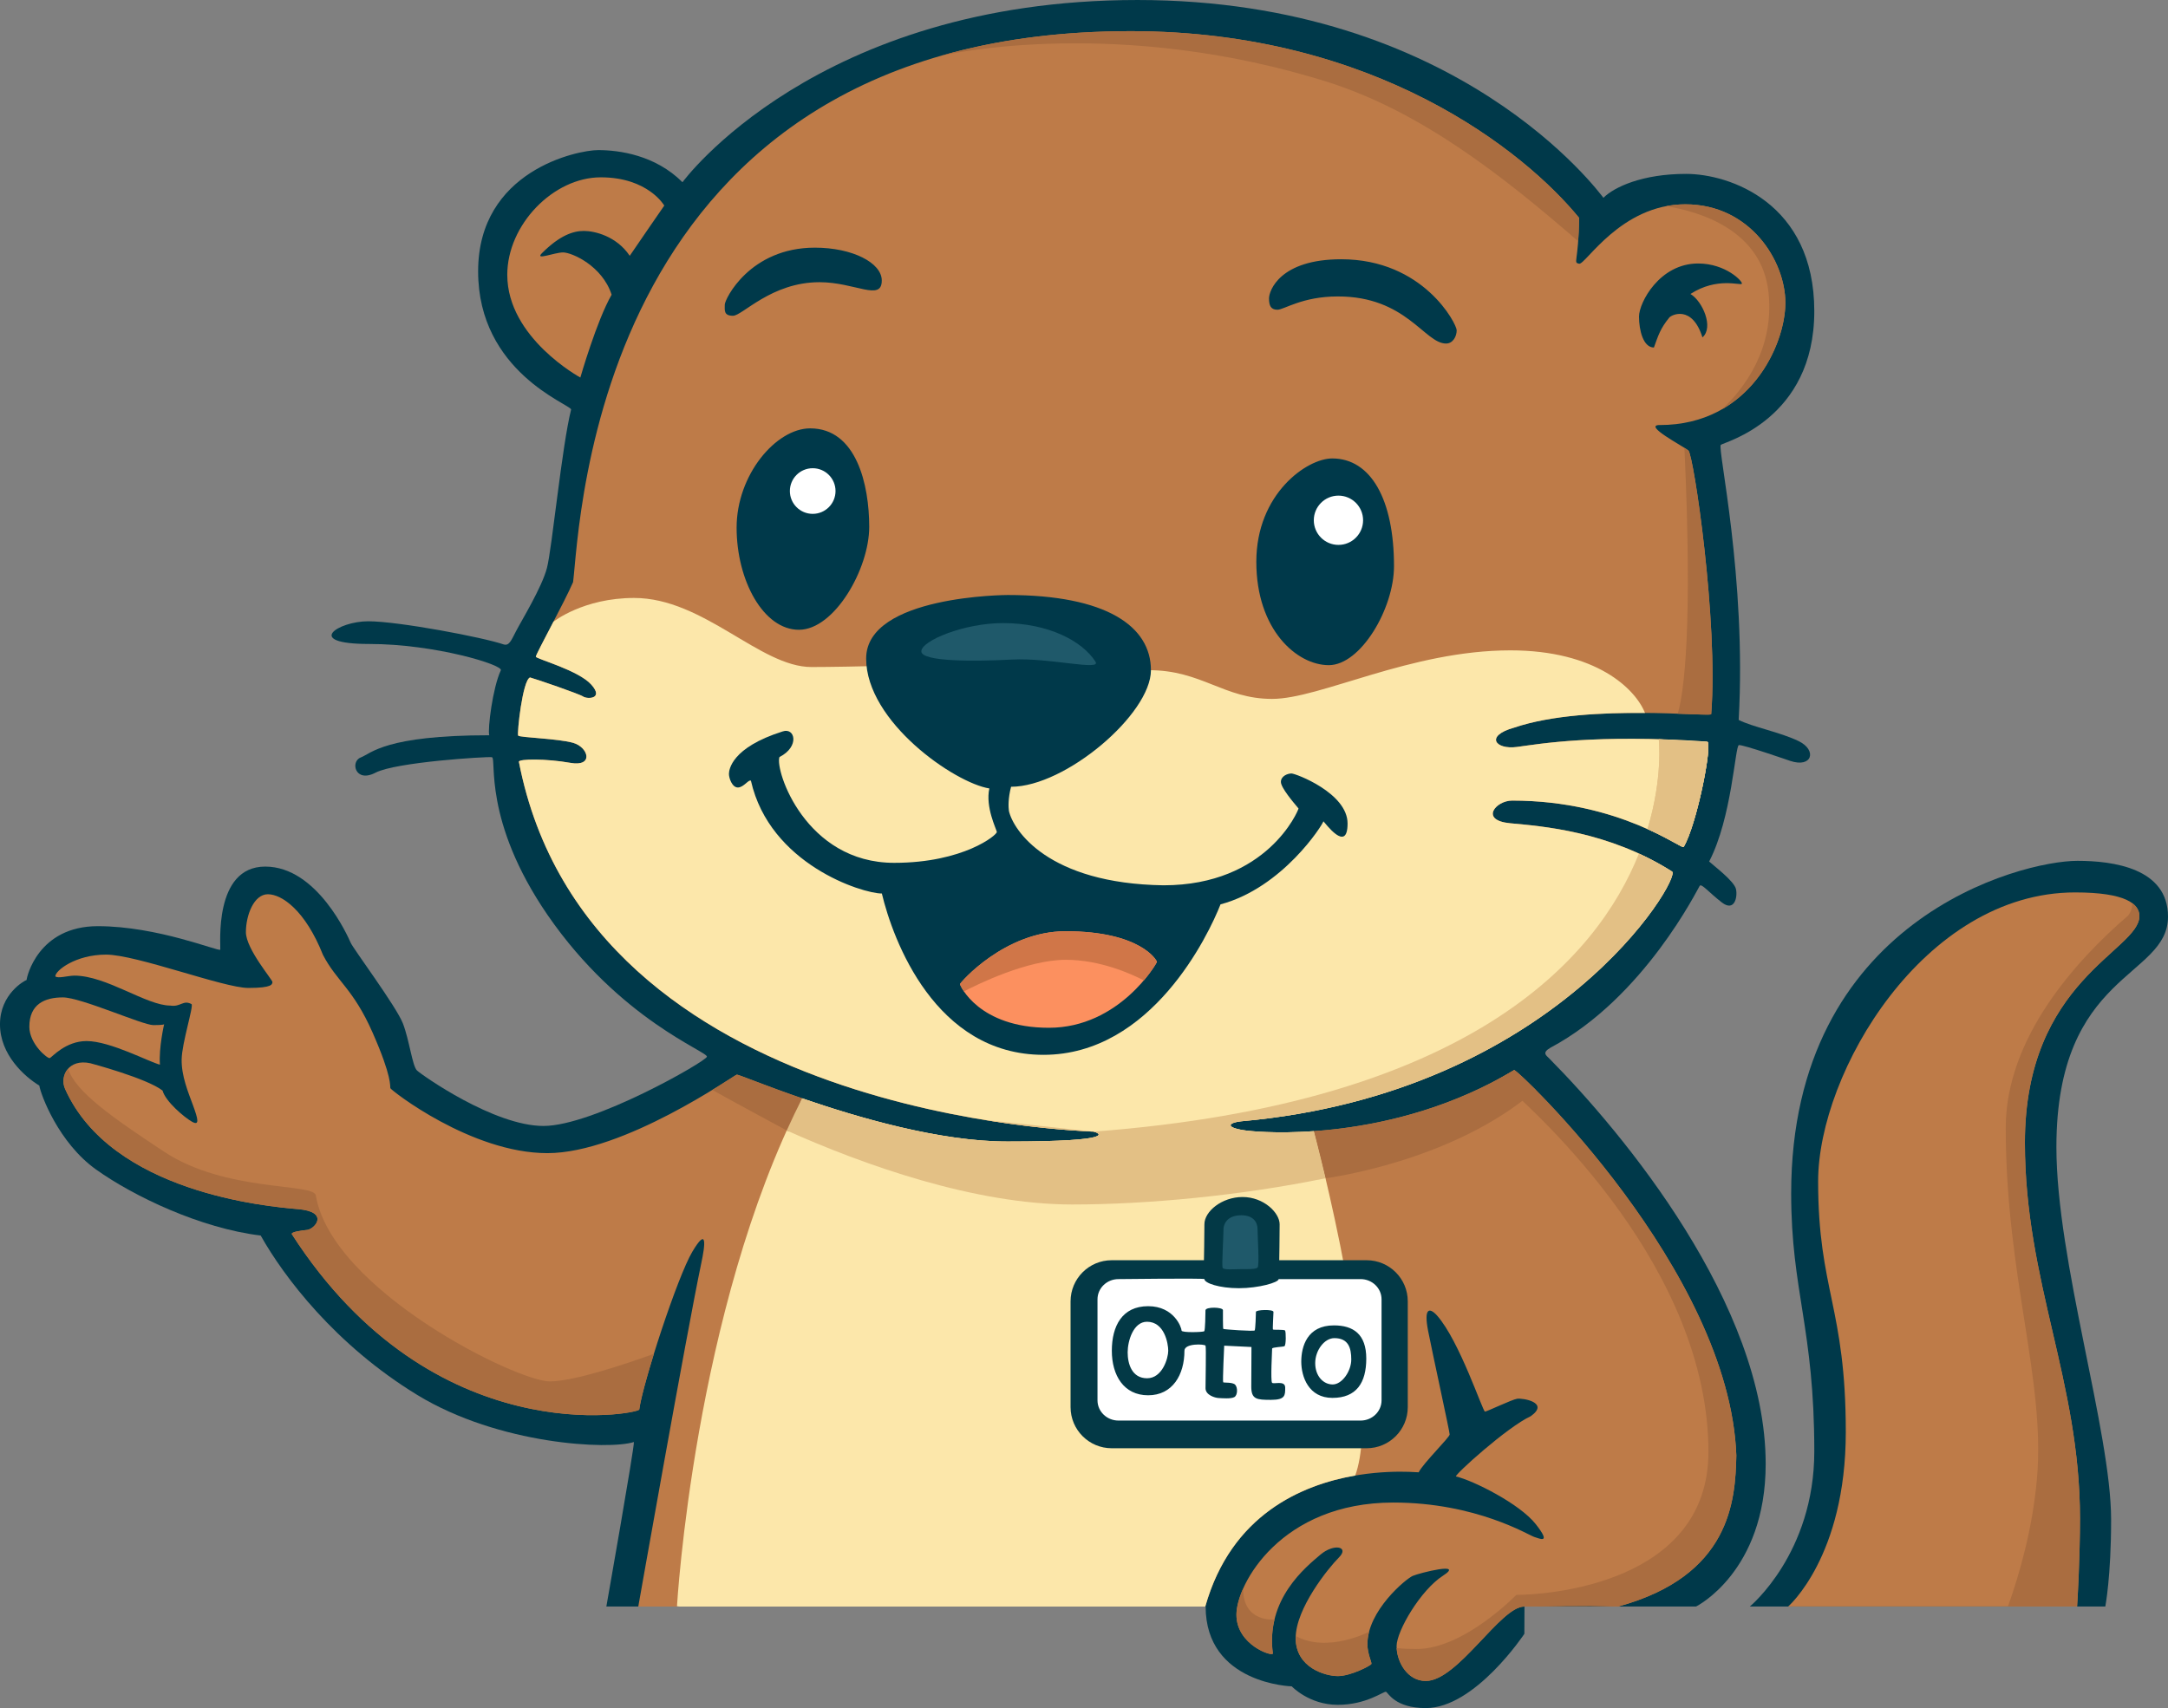 <?xml version="1.0" encoding="UTF-8"?>
<svg xmlns="http://www.w3.org/2000/svg" viewBox="0 0 492.56 388.157">
  <rect x="0" y="0" width="492.56" height="388.157" fill="#808080" stroke="none"/>
  <g id="Layer_2">
    <path d="M273.916,365.066c0,17.617,19.565,18.152,19.565,18.152,0,0,3.951,4.198,10.455,4.198s10.455-3.128,10.949-2.964,1.976,3.704,9.055,3.704c11.196,0,22.391-16.876,22.391-16.876l.027-6.215h38.993s15.806-7.862,15.806-32.393c0-36.221-32.352-75.159-49.228-92.199-.659-.659-1.646-1.235.329-2.387,21.321-11.36,33.505-36.221,33.916-36.797s2.14,1.564,5.022,3.787,3.622-1.235,3.211-3.046-5.022-5.269-6.092-6.256c5.186-9.961,5.886-26.288,6.75-26.452s11.648,3.581,11.648,3.581c5.022,1.688,6.174-2.429,1.935-4.487s-10.496-3.211-13.624-4.816c1.811-32.434-4.884-61.85-4.061-62.509s21.239-5.763,21.239-30.386-19.263-31.19-29.142-31.19-16.299,2.964-18.769,5.433c-.823-.988-32.764-44.947-105.865-44.947s-103.368,41.407-103.368,41.407c-6.202-6.202-14.434-7.299-19.153-7.299s-27.274,4.666-27.274,27.551,20.908,30.183,21.128,31.391c-2.103,8.37-4.336,31.556-5.488,36.002s-5.872,12.129-7.025,14.379-1.591,3.348-2.799,3.018c-4.555-1.591-23.928-5.269-30.788-5.269s-14.763,5.159.22,5.159,30.514,4.775,29.91,5.982c-1.866,4.006-3.018,13.391-2.634,14.763-23.654,0-26.782,4.116-29.197,5.049s-1.262,5.872,3.348,3.458,25.293-3.691,26.446-3.526-2.14,14.324,12.677,35.892c16.464,23.873,36.55,31.035,36.18,32.188s-25.808,15.723-37.127,15.723-27.66-11.607-28.73-12.595-1.729-6.874-3.211-10.702-11.237-16.917-11.854-18.316-7.615-17.328-19.428-17.328-10.084,18.028-10.208,18.893c-.494.412-14.242-5.351-27.825-5.351s-16.176,11.607-16.176,12.225c-.494.165-6.051,3.169-6.051,10.084s5.598,11.895,8.932,13.912c.329,2.058,4.363,13.007,12.924,19.098,8.561,6.092,23.708,13.336,37.374,14.982,5.269,9.385,16.958,24.861,35.563,36.221,18.605,11.36,43.63,12.513,49.228,10.702.165.988-6.256,37.374-6.256,37.374h136.152Z" style="fill:#00394a;"></path>
    <path d="M377.091,96.59c20.416,0,28.538-18.22,28.538-27.77s-8.012-22.391-22.721-22.391-22.721,13.83-24.147,13.501c-1.427-.329-.11-.22,0-10.427-12.293-15.037-46.209-42.423-101.858-42.423-122.034,0-125.061,112.316-126.699,125.196-1.976,4.61-8.52,16.464-8.465,16.958.055.494,9.714,3.073,12.623,6.366,2.909,3.293-.988,3.293-1.866,2.689-.878-.604-10.647-3.951-12.074-4.336-1.701.604-2.984,12.753-2.696,13.206s9.014.659,12.492,1.646c3.478.988,4.775,5.516-.659,4.548-5.433-.967-11.69-.919-11.669-.247,15.806,81.662,129.429,83.851,130.54,84.056,1.111.206,6.352,2.25-19.551,2.25s-60.78-15.421-61.494-15.202c-.714.22-25.684,17.836-43.026,17.836s-35.563-14.324-35.672-14.763c-.11-.439.439-2.47-4.006-12.568-4.445-10.098-8.12-11.605-11.305-17.726-4.006-10.098-9.33-13.775-12.513-13.775s-4.994,4.775-4.994,8.616,6.147,10.921,6.037,11.36c-.11.439.11,1.317-5.488,1.317s-25.41-7.574-32.325-7.574-11.525,3.622-11.525,4.939c.601.549,2.739-.137,4.336-.165,7.299,0,16.354,6.805,21.788,6.805,2.36.384,2.909-1.372,4.83-.329.494.494-2.195,8.836-2.25,12.568-.055,3.732,1.427,7.299,2.579,10.427,1.153,3.128,1.537,4.72-.22,3.732-1.756-.988-6.037-4.61-6.696-7.08-3.567-2.799-16.389-6.208-16.389-6.208-4.994-1.105-7.032,2.95-5.765,5.813,10.532,23.583,45.95,26.741,52.962,27.335,7.03.595,3.951,4.39,2.086,4.72-1.098.11-3.842.439-3.512.988,32.16,49.941,78.589,40.831,78.918,39.843.768-5.927,8.671-30.184,12.074-35.892,3.403-5.708,2.964-1.756,1.976,2.854-3.293,15.696-14.269,77.807-14.269,77.807h128.818c9.673-34.273,46.635-30.555,48.487-30.514.947-1.976,7.038-7.944,7.038-8.602s-3.91-18.481-4.898-23.544c-.988-5.063.206-5.474,2.017-3.499,5.145,5.804,10.414,21.897,10.908,21.856.494-.041,6.051-2.717,7.285-2.922s7.491.823,3.128,3.951c-5.392,2.47-17.576,13.542-16.999,13.706,3.869.905,14.447,6.174,18.111,10.825,3.663,4.651.905,3.293-.329,2.922s-13.171-7.821-32.023-7.821c-25.478,0-35.645,18.522-35.645,25.478s8.314,9.632,8.273,8.808c-1.646-12.389,7.574-19.675,10.743-22.391,3.169-2.717,6.709-1.852,4.281.576s-9.837,11.607-9.837,18.316,6.668,8.644,9.59,8.644,7.491-2.387,7.615-2.758-.905-2.264-.905-4.487c0-7.615,8.767-14.859,10.29-15.518,1.523-.659,11.937-3.293,6.874-.041-5.063,3.252-10.537,12.554-10.537,16.011s2.387,7.903,6.627,7.903c7.285,0,16.958-16.903,22.35-16.903s12.87-.302,21.32,0c25.555-6.972,26.673-24.01,26.892-34.328-1.537-42.038-49.832-87.919-50.49-87.589-27.55,16.574-57.515,14.379-61.795,13.61s-2.525-1.756-.22-1.976c71.564-6.366,100.102-55.32,97.907-56.746-14.489-9.22-29.745-10.318-36.77-10.976-7.025-.659-3.293-5.159.439-5.159,24.587,0,38.746,11.305,38.965,10.537,3.073-5.269,6.586-23.489,5.378-23.928-25.465-1.756-38.307.549-43.246,1.207-4.939.659-7.354-2.525-.659-4.39,16.464-5.598,44.783-2.305,44.783-3.073,1.646-20.964-4.006-58.914-5.186-59.902s-10.455-5.79-6.503-5.79ZM181.513,143.116c-8.067,0-14.159-11.196-14.159-23.215s8.973-22.556,16.711-22.556c10.537,0,13.418,12.842,13.418,22.391s-7.903,23.379-15.97,23.379ZM186.178,64.129c-10.921,0-17.507,7.628-19.647,7.628s-1.866-1.262-1.866-2.525,5.708-12.952,20.47-12.952c8.561,0,15.202,3.458,15.202,7.464,0,4.83-6.092.384-14.159.384ZM301.894,151.156c-7.244,0-16.464-8.012-16.464-23.489s11.525-23.489,17.233-23.489c8.795,0,14.049,9.33,14.049,24.477,0,9.659-7.574,22.501-14.818,22.501ZM328.539,78.069c-4.884,0-9.055-10.757-24.641-10.702-8.013,0-12.184,3.018-13.665,3.018s-1.921-.878-1.921-2.579,2.415-8.891,16.409-8.891c18.714,0,26.233,14.708,26.233,16.135s-.878,3.018-2.415,3.018ZM375.763,78.974c-2.415,0-3.389-3.897-3.389-7.038s4.651-12.06,13.432-12.06c6.311,0,10.235,4.144,9.933,4.61s-5.624-1.605-11.675,2.319c2.717,1.605,5.363,7.574,2.729,9.865-2.36-7.464-7.038-5.117-7.532-4.514-2.065,2.521-2.534,4.141-3.499,6.819Z" style="fill:#be7b48;"></path>
    <path d="M478.319,365.066s1.317-6.805,1.317-19.73c0-19.977-12.431-58.832-12.431-84.681,0-39.843,25.355-38.361,25.355-52.356,0-11.031-12.513-12.677-20.58-12.677-12.842,0-65.034,13.336-65.034,75.571,0,22.227,5.255,30.623,5.255,58.612,0,23.215-14.639,35.261-14.639,35.261h80.757Z" style="fill:#00394a;"></path>
    <path d="M6.668,233.325c0-5.145,3.499-6.668,7.615-6.668s18.111,6.298,20.58,6.298,2.429-.206,2.429-.206c0,0-1.242,5.365-.954,9.193-2.305-.535-11.278-5.365-16.663-5.365-4.775,0-7.862,3.663-8.356,3.869s-4.651-3.211-4.651-7.121Z" style="fill:#be7b48;"></path>
    <path d="M115.249,62.468c0-11.415,10.482-22.172,21.239-22.172s14.434,6.421,14.434,6.421c0,0-6.641,9.604-7.848,11.415-3.018-4.5-8.013-5.653-10.427-5.653s-5.469 1-9.518,5.049c-1.744,1.744,2.823-.165,4.799-.165s8.891,3.018,11.031,9.604c-3.379,5.848-7.107,18.824-7.107,18.824,0,0-16.601-9-16.601-23.324Z" style="fill:#be7b48;"></path>
    <path d="M387.903,168.538c-25.465-1.756-38.307.549-43.246,1.207-4.939.659-7.354-2.525-.659-4.39,8.589-2.92,20.402-3.421,29.74-3.341-2.236-5.558-11.18-14.221-30.563-14.221-22.776,0-43.191,11.031-54.167,11.031s-15.97-6.531-27.989-6.531-49.228-1.262-49.228-1.262c0,0-18.769.549-27.44.549-11.69,0-24.477-15.696-40.282-15.696-11.58,0-18.333,5.405-18.333,5.405h0c-2.087,4.016-4.026,7.675-3.996,7.944.055.494,9.714,3.073,12.623,6.366,2.909,3.293-.988,3.293-1.866,2.689-.878-.604-10.647-3.951-12.074-4.336-1.701.604-2.984,12.753-2.696,13.206s9.014.659,12.492,1.646c3.478.988,4.775,5.516-.659,4.548-5.433-.967-11.69-.919-11.669-.247,15.806,81.662,129.429,83.851,130.54,84.056,1.111.206,6.352,2.25-19.551,2.25-15.393,0-33.953-5.445-46.632-9.819-24.563,48.204-28.438,115.416-28.438,115.416l.605.082h119.419c5.911-20.945,22.014-27.701,34.067-29.779,6.702-18.316-9.406-78.257-9.406-78.257,0,0,.001-0.0.001-0-8.458.598-14.537.044-16.292-.271-4.281-.768-2.525-1.756-.22-1.976,71.564-6.366,100.102-55.32,97.907-56.746-14.489-9.22-29.745-10.318-36.77-10.976-7.025-.659-3.293-5.159.439-5.159,24.587,0,38.746,11.305,38.965,10.537,3.073-5.269,6.586-23.489,5.378-23.928Z" style="fill:#fce7aa;"></path>
    <path d="M376.866,167.99s1.015,8.562-2.558,20.412c5.275,2.369,8.12,4.404,8.217,4.064,2.956-5.067,6.315-22.104,5.494-23.793l-11.153-.683h-0Z" style="fill:#e3c085;"></path>
    <path d="M343.998,243.176c-16.251,9.776-33.34,13.021-45.504,13.882l0.0 0,2.66,10.697s28.944-3.668,47.761-20.074c-2.932-2.947-4.792-4.567-4.917-4.505Z" style="fill:#aa6d40;"></path>
    <path d="M179.221,257.108l3.027-7.513h0c-8.658-2.986-14.572-5.473-14.862-5.383-.199.061-2.277,1.47-5.546,3.471,5.191,2.923,16.907,9.213,16.907,9.213l.474.212Z" style="fill:#aa6d40;"></path>
    <path d="M406.267,365.066s13.089-11.319,13.089-39.638-6.284-32.297-6.284-56.993,24.038-65.637,58.393-65.637c11.525,0,14.598,2.634,14.598,5.378,0,7.903-26.013,14.489-26.013,51.478,0,31.611,12.513,54.222,12.513,85.394,0,8.781-.549,18.632-.659,20.018h-65.637Z" style="fill:#be7b48;"></path>
    <path d="M484.426,205.228c.026.835-.157,1.86-.919,2.825-11.786,10.139-27.811,27.742-27.811,48.226,0,33.738,9.074,57.377,7.085,79.795-1.001,11.289-3.928,21.566-6.587,28.991h15.709c.11-1.386.659-11.237.659-20.018,0-31.172-12.513-53.783-12.513-85.394,0-36.989,26.013-43.575,26.013-51.478,0-1.045-.448-2.074-1.637-2.948Z" style="fill:#aa6d40;"></path>
    <circle cx="304.089" cy="118.227" r="5.598" style="fill:#fff;"></circle>
    <circle cx="184.642" cy="111.587" r="5.186" style="fill:#fff;"></circle>
    <path d="M228.971,135.213c22.391,0,32.515,7.113,32.515,17.085s-19.426,26.491-31.774,26.491c-.713,2.689-.604,4.665-.494,5.488.988,4.39,8.891,16.519,35.124,16.903,23.599,0,30.623-17.013,30.678-17.452-1.153-1.372-4.006-4.72-4.006-6.037s1.482-1.921,2.415-1.921,12.732,4.445,12.732,11.36-5.159-.22-5.488-.494c-.165.768-9.22,15.092-23.379,18.879-2.689,6.86-15.641,34.191-40.227,34.191s-34.191-26.068-36.715-36.66c-4.445,0-25.465-6.641-29.745-25.629-.494-.384-1.646,1.537-2.964,1.537s-2.031-2.14-2.031-3.073.549-5.982,12.184-9.659c2.835-.988,3.951,3.458-.713,5.817-1.06,3.02,5.927,24.038,26.068,24.038,15.751,0,23.434-6.366,23.324-7.025s-2.634-5.653-1.701-9.879c-7.903-1.262-27.989-15.147-27.989-29.526s32.188-14.434,32.188-14.434Z" style="fill:#00394a;"></path>
    <path d="M242.102,211.62c17.082,0,20.745,6.668,20.745,6.956s-8.52,14.982-24.532,14.982-20.21-9.632-20.21-9.92,10.126-12.019,23.997-12.019Z" style="fill:#fc905f;"></path>
    <path d="M242.143,218.11c7.793,0,14.856,3.191,17.731,4.681,1.968-2.318,2.973-4.116,2.973-4.215,0-.288-3.663-6.956-20.745-6.956-13.871,0-23.997,11.731-23.997,12.019,0,.072.26.721.895,1.655,2.955-1.542,14.364-7.184,23.142-7.184Z" style="fill:#d07648;"></path>
    <path d="M227.874,141.593c10.372,0,18.056,4.116,21.019,8.781,1.372,2.14-10.482-.933-18.879-.494s-20.69.549-20.69-1.866,9.751-6.421,18.55-6.421Z" style="fill:#1f596a;"></path>
    <path d="M145.235,320.324c.292-2.252,1.615-7.152,3.328-12.673-5.994,2.167-18.073,6.267-23.645,6.267-7.574,0-49.557-20.745-53.179-42.313-.659-2.799-20.49-.659-34.447-9.879-11.877-7.846-20.2-13.665-21.81-18.877-1.117,1.241-1.369,3.08-.701,4.589,10.532,23.583,45.95,26.741,52.962,27.335,7.03.595,3.951,4.39,2.086,4.72-1.098.11-3.842.439-3.512.988,32.16,49.941,78.589,40.831,78.918,39.843Z" style="fill:#aa6d40;"></path>
    <path d="M282.426,361.021c-1.027,2.314-1.513,4.389-1.513,5.91,0,6.956,8.314,9.632,8.273,8.808-.378-2.841-.179-5.411.382-7.722-0,0-7.142.812-7.142-6.997Z" style="fill:#aa6d40;"></path>
    <path d="M311.052,370.815s-9.505,4.94-16.663.944c-.008.162-.016.323-.016.482,0,6.709,6.668,8.644,9.59,8.644s7.491-2.387,7.615-2.758-.905-2.264-.905-4.487c0-.952.137-1.898.38-2.826h0Z" style="fill:#aa6d40;"></path>
    <path d="M394.488,330.765c-1.537-42.038-49.832-87.919-50.49-87.589-1.197.72-2.398,1.402-3.602,2.053,10.121,8.63,47.748,43.484,47.748,84.714,0,30.075-36.843,32.489-43.649,32.489,0,0-11.879,12.293-22.611,12.293-1.864,0-3.358-.074-4.567-.194.189,3.384,2.545,7.465,6.608,7.465,7.285,0,16.958-16.903,22.35-16.903s12.87-.302,21.32,0c25.555-6.972,26.673-24.01,26.892-34.328Z" style="fill:#aa6d40;"></path>
    <path d="M382.697,101.775c1.887,41.244-.099,55.523-1.52,60.414,4.607.164,7.603.343,7.603.093,1.646-20.964-4.006-58.914-5.186-59.902-.163-.136-.483-.347-.897-.605Z" style="fill:#aa6d40;"></path>
    <path d="M382.909,46.429c-1.523,0-2.971.155-4.351.421,7.727,1.256,21.694,5.469,23.233,19.557,1.405,12.858-5.559,21.887-10.511,26.575,10.091-5.801,14.35-17.25,14.35-24.161,0-9.549-8.012-22.391-22.721-22.391Z" style="fill:#aa6d40;"></path>
    <path d="M185.136,56.281c-14.763,0-20.47,11.69-20.47,12.952s-.274,2.525,1.866,2.525,8.726-7.628,19.647-7.628c8.067,0,14.159,4.445,14.159-.384,0-4.006-6.641-7.464-15.202-7.464Z" style="fill:none;"></path>
    <path d="M302.662,104.178c-5.708,0-17.233,8.013-17.233,23.489s9.22,23.489,16.464,23.489,14.818-12.842,14.818-22.501c0-15.147-5.255-24.477-14.049-24.477Z" style="fill:none;"></path>
    <path d="M184.065,97.345c-7.738,0-16.711,10.537-16.711,22.556s6.092,23.215,14.159,23.215,15.97-13.83,15.97-23.379-2.881-22.391-13.418-22.391Z" style="fill:none;"></path>
    <path d="M304.72,58.915c-13.995,0-16.409,7.189-16.409,8.891s.439,2.579,1.921,2.579,5.653-3.018,13.665-3.018c15.586-.055,19.757,10.702,24.641,10.702,1.537,0,2.415-1.591,2.415-3.018s-7.519-16.135-26.233-16.135Z" style="fill:none;"></path>
    <path d="M386.794,76.669c2.634-2.291-.013-8.259-2.729-9.865,6.051-3.924,11.373-1.852,11.675-2.319s-3.622-4.61-9.933-4.61c-8.781,0-13.432,8.918-13.432,12.06s.974,7.038,3.389,7.038c.964-2.679,1.434-4.298,3.499-6.819.494-.604,5.173-2.95,7.532,4.514Z" style="fill:none;"></path>
    <path d="M377.091,96.59c20.416,0,28.538-18.22,28.538-27.77s-8.012-22.391-22.721-22.391-22.721,13.83-24.147,13.501c-1.115-.257-.555-.247-.204-5.099-17.34-15.06-35.471-29.211-56.32-36.005-47.99-15.279-86.902-6.509-88.416-6.158-79.738,22.841-82.2,108.462-83.617,119.609-1.976,4.61-8.52,16.464-8.465,16.958.055.494,9.714,3.073,12.623,6.366,2.909,3.293-.988,3.293-1.866,2.689-.878-.604-10.647-3.951-12.074-4.336-1.701.604-2.984,12.753-2.696,13.206s9.014.659,12.492,1.646c3.478.988,4.775,5.516-.659,4.548-5.433-.967-11.69-.919-11.669-.247,15.806,81.662,129.429,83.851,130.54,84.056,1.111.206,6.352,2.25-19.551,2.25s-60.78-15.421-61.494-15.202c-.714.22-25.684,17.836-43.026,17.836s-35.563-14.324-35.672-14.763c-.11-.439.439-2.47-4.006-12.568-4.445-10.098-8.12-11.605-11.305-17.726-4.006-10.098-9.33-13.775-12.513-13.775s-4.994,4.775-4.994,8.616,6.147,10.921,6.037,11.36c-.11.439.11,1.317-5.488,1.317s-25.41-7.574-32.325-7.574-11.525,3.622-11.525,4.939c.601.549,2.739-.137,4.336-.165,7.299,0,16.354,6.805,21.788,6.805,2.36.384,2.909-1.372,4.83-.329.494.494-2.195,8.836-2.25,12.568-.055,3.732,1.427,7.299,2.579,10.427,1.153,3.128,1.537,4.72-.22,3.732-1.756-.988-6.037-4.61-6.696-7.08-3.567-2.799-16.389-6.208-16.389-6.208-4.994-1.105-7.032,2.95-5.765,5.813,10.532,23.583,45.95,26.741,52.962,27.335,7.03.595,3.951,4.39,2.086,4.72-1.098.11-3.842.439-3.512.988,32.16,49.941,78.589,40.831,78.918,39.843.768-5.927,8.671-30.184,12.074-35.892,3.403-5.708,2.964-1.756,1.976,2.854-3.293,15.696-14.269,77.807-14.269,77.807h128.818c9.673-34.273,46.635-30.555,48.487-30.514.947-1.976,7.038-7.944,7.038-8.602s-3.91-18.481-4.898-23.544c-.988-5.063.206-5.474,2.017-3.499,5.145,5.804,10.414,21.897,10.908,21.856.494-.041,6.051-2.717,7.285-2.922s7.491.823,3.128,3.951c-5.392,2.47-17.576,13.542-16.999,13.706,3.869.905,14.447,6.174,18.111,10.825,3.663,4.651.905,3.293-.329,2.922s-13.171-7.821-32.023-7.821c-25.478,0-35.645,18.522-35.645,25.478s8.314,9.632,8.273,8.808c-1.646-12.389,7.574-19.675,10.743-22.391,3.169-2.717,6.709-1.852,4.281.576s-9.837,11.607-9.837,18.316,6.668,8.644,9.59,8.644,7.491-2.387,7.615-2.758-.905-2.264-.905-4.487c0-7.615,8.767-14.859,10.29-15.518,1.523-.659,11.937-3.293,6.874-.041-5.063,3.252-10.537,12.554-10.537,16.011s2.387,7.903,6.627,7.903c7.285,0,16.958-16.903,22.35-16.903s12.87-.302,21.32,0c25.555-6.972,26.673-24.01,26.892-34.328-1.537-42.038-49.832-87.919-50.49-87.589-27.55,16.574-57.515,14.379-61.795,13.61s-2.525-1.756-.22-1.976c71.564-6.366,100.102-55.32,97.907-56.746-14.489-9.22-29.745-10.318-36.77-10.976-7.025-.659-3.293-5.159.439-5.159,24.587,0,38.746,11.305,38.965,10.537,3.073-5.269,6.586-23.489,5.378-23.928-25.465-1.756-38.307.549-43.246,1.207-4.939.659-7.354-2.525-.659-4.39,16.464-5.598,44.783-2.305,44.783-3.073,1.646-20.964-4.006-58.914-5.186-59.902s-10.455-5.79-6.503-5.79ZM181.513,143.116c-8.067,0-14.159-11.196-14.159-23.215s8.973-22.556,16.711-22.556c10.537,0,13.418,12.842,13.418,22.391s-7.903,23.379-15.97,23.379ZM186.178,64.129c-10.921,0-17.507,7.628-19.647,7.628s-1.866-1.262-1.866-2.525,5.708-12.952,20.47-12.952c8.561,0,15.202,3.458,15.202,7.464,0,4.83-6.092.384-14.159.384ZM301.894,151.156c-7.244,0-16.464-8.012-16.464-23.489s11.525-23.489,17.233-23.489c8.795,0,14.049,9.33,14.049,24.477,0,9.659-7.574,22.501-14.818,22.501ZM328.539,78.069c-4.884,0-9.055-10.757-24.641-10.702-8.013,0-12.184,3.018-13.665,3.018s-1.921-.878-1.921-2.579,2.415-8.891,16.409-8.891c18.714,0,26.233,14.708,26.233,16.135s-.878,3.018-2.415,3.018ZM375.763,78.974c-2.415,0-3.389-3.897-3.389-7.038s4.651-12.06,13.432-12.06c6.311,0,10.235,4.144,9.933,4.61s-5.624-1.605-11.675,2.319c2.717,1.605,5.363,7.574,2.729,9.865-2.36-7.464-7.038-5.117-7.532-4.514-2.065,2.521-2.534,4.141-3.499,6.819Z" style="fill:none;"></path>
    <path d="M302.237,18.825c20.849,6.795,38.98,20.945,56.32,36.005.098-1.358.18-3.096.204-5.328-12.293-15.037-46.209-42.423-101.858-42.423-16.421,0-30.684,2.036-43.082,5.588,1.514-.351,40.426-9.122,88.416,6.158Z" style="fill:#aa6d40;"></path>
    <path d="M223.601,254.495c14.033,2.308,23.93,2.593,24.777,2.663-9.174-.99-17.395-1.856-24.777-2.663Z" style="fill:#e3c085;"></path>
    <path d="M376.866,167.99s1.015,8.562-2.558,20.412c5.275,2.369,8.12,4.404,8.217,4.064,2.956-5.067,6.315-22.104,5.494-23.793l-11.153-.683h-0Z" style="fill:#e3c085;"></path>
    <path d="M281.983,254.81c71.564-6.366,100.102-55.32,97.907-56.746-2.504-1.594-5.031-2.94-7.535-4.088-9.576,23.955-38.414,56.746-123.925,63.187,1.111.206,6.352,2.25-19.551,2.25-15.393,0-33.953-5.445-46.632-9.819-1.218,2.39-2.383,4.828-3.501,7.301,17.407,7.82,42.725,16.821,64.847,16.821,17.086,0,38.355-2.015,57.56-5.963-1.533-6.504-2.66-10.697-2.66-10.697,0,0,.001-0.0.001-0-8.458.598-14.537.044-16.292-.271-4.281-.768-2.525-1.756-.22-1.976Z" style="fill:#e3c085;"></path>
  </g>
  <g id="Layer_3">
    <path d="M310.493,286.382h-19.857s.093-5.535.093-8.158-3.609-6.206-8.425-6.206c-4.684,0-8.667,3.261-8.667,6.181s-.108,8.184-.108,8.184h-20.953c-5.162,0-9.348,4.185-9.348,9.348v24.031c0,5.162,4.185,9.348,9.348,9.348h57.916c5.162,0,9.348-4.185,9.348-9.348v-24.031c0-5.162-4.185-9.348-9.348-9.348Z" style="fill:#033946;"></path>
    <path d="M309.116,322.819h-55.003c-2.632,0-4.766-2.057-4.766-4.594v-22.961c0-2.537,2.134-4.594,4.766-4.594,0,0,19.471-.234,19.527,0,0,.9,3.332,2.069,7.834,2.069s9.027-1.308,9.027-2.069h18.615c2.632,0,4.766,2.057,4.766,4.594v22.961c0,2.537-2.134,4.594-4.766,4.594Z" style="fill:#fff;"></path>
    <path d="M303.059,301.19c-6.082,0-7.415,4.812-7.415,8.238s1.666,8.238,7.082,8.238,7.686-3.395,7.686-8.936-2.937-7.54-7.353-7.54ZM302.781,314.611c-2.152,0-3.971-1.93-3.971-4.846s2.097-5.679,4.346-5.679c3.208,0,3.846,2.25,3.846,4.86s-2.069,5.666-4.221,5.666Z" style="fill:#033946;"></path>
    <path d="M291.812,305.919c.403-.18.361-3.277.153-3.555-.208-.278-2.631-.118-2.749-.236-.118-.118.111-3.361.111-3.999s-3.985-.514-3.985,0-.111,3.958-.278,4.207c-.167.25-7.021-.232-7.132-.343-.111-.111-.083-3.555-.083-4.263s-3.971-.805-3.971.042-.062,4.534-.278,4.749c-.215.215-5.152.375-5.152-.153,0-.667-1.68-5.541-7.596-5.541s-8.248,4.532-8.248,10.123,2.708,10.123,8.248,10.123,8.248-4.652,8.248-10.123c0-1.757,4.61-1.528,4.79-1.152.18.376-.014,8.15 0,9.692.014,1.541,2.139,2.166,2.972,2.208.833.042,2.791.222,3.569-.208.778-.43.791-2.166.208-2.805-.583-.639-2.576-.409-2.736-.568-.16-.16.229-8.318.229-8.318l6.195.302s-.042,6.109-.042,9.009,1.236,3.002,4.485,3.002,3.222-1.028,3.222-2.777-2.624-.694-2.986-1.111.014-7.401.014-7.748,2.388-.375,2.791-.555ZM260.615,313.206c-3.472,0-4.416-3.305-4.416-5.888s1.282-6.955,4.392-6.955c3.971,0,4.828,4.931,4.828,6.596s-1.333,6.247-4.805,6.247Z" style="fill:#033946;"></path>
    <path d="M281.999,276.164c2.696,0,3.714,1.501,3.714,3.23s.455,8.241,0,8.654-2.213.356-3.714.356-3.992.25-4.221-.305.202-7.204.202-8.934c0,0,.076-3.001,4.019-3.001Z" style="fill:#1f596a;"></path>
  </g>
</svg>
